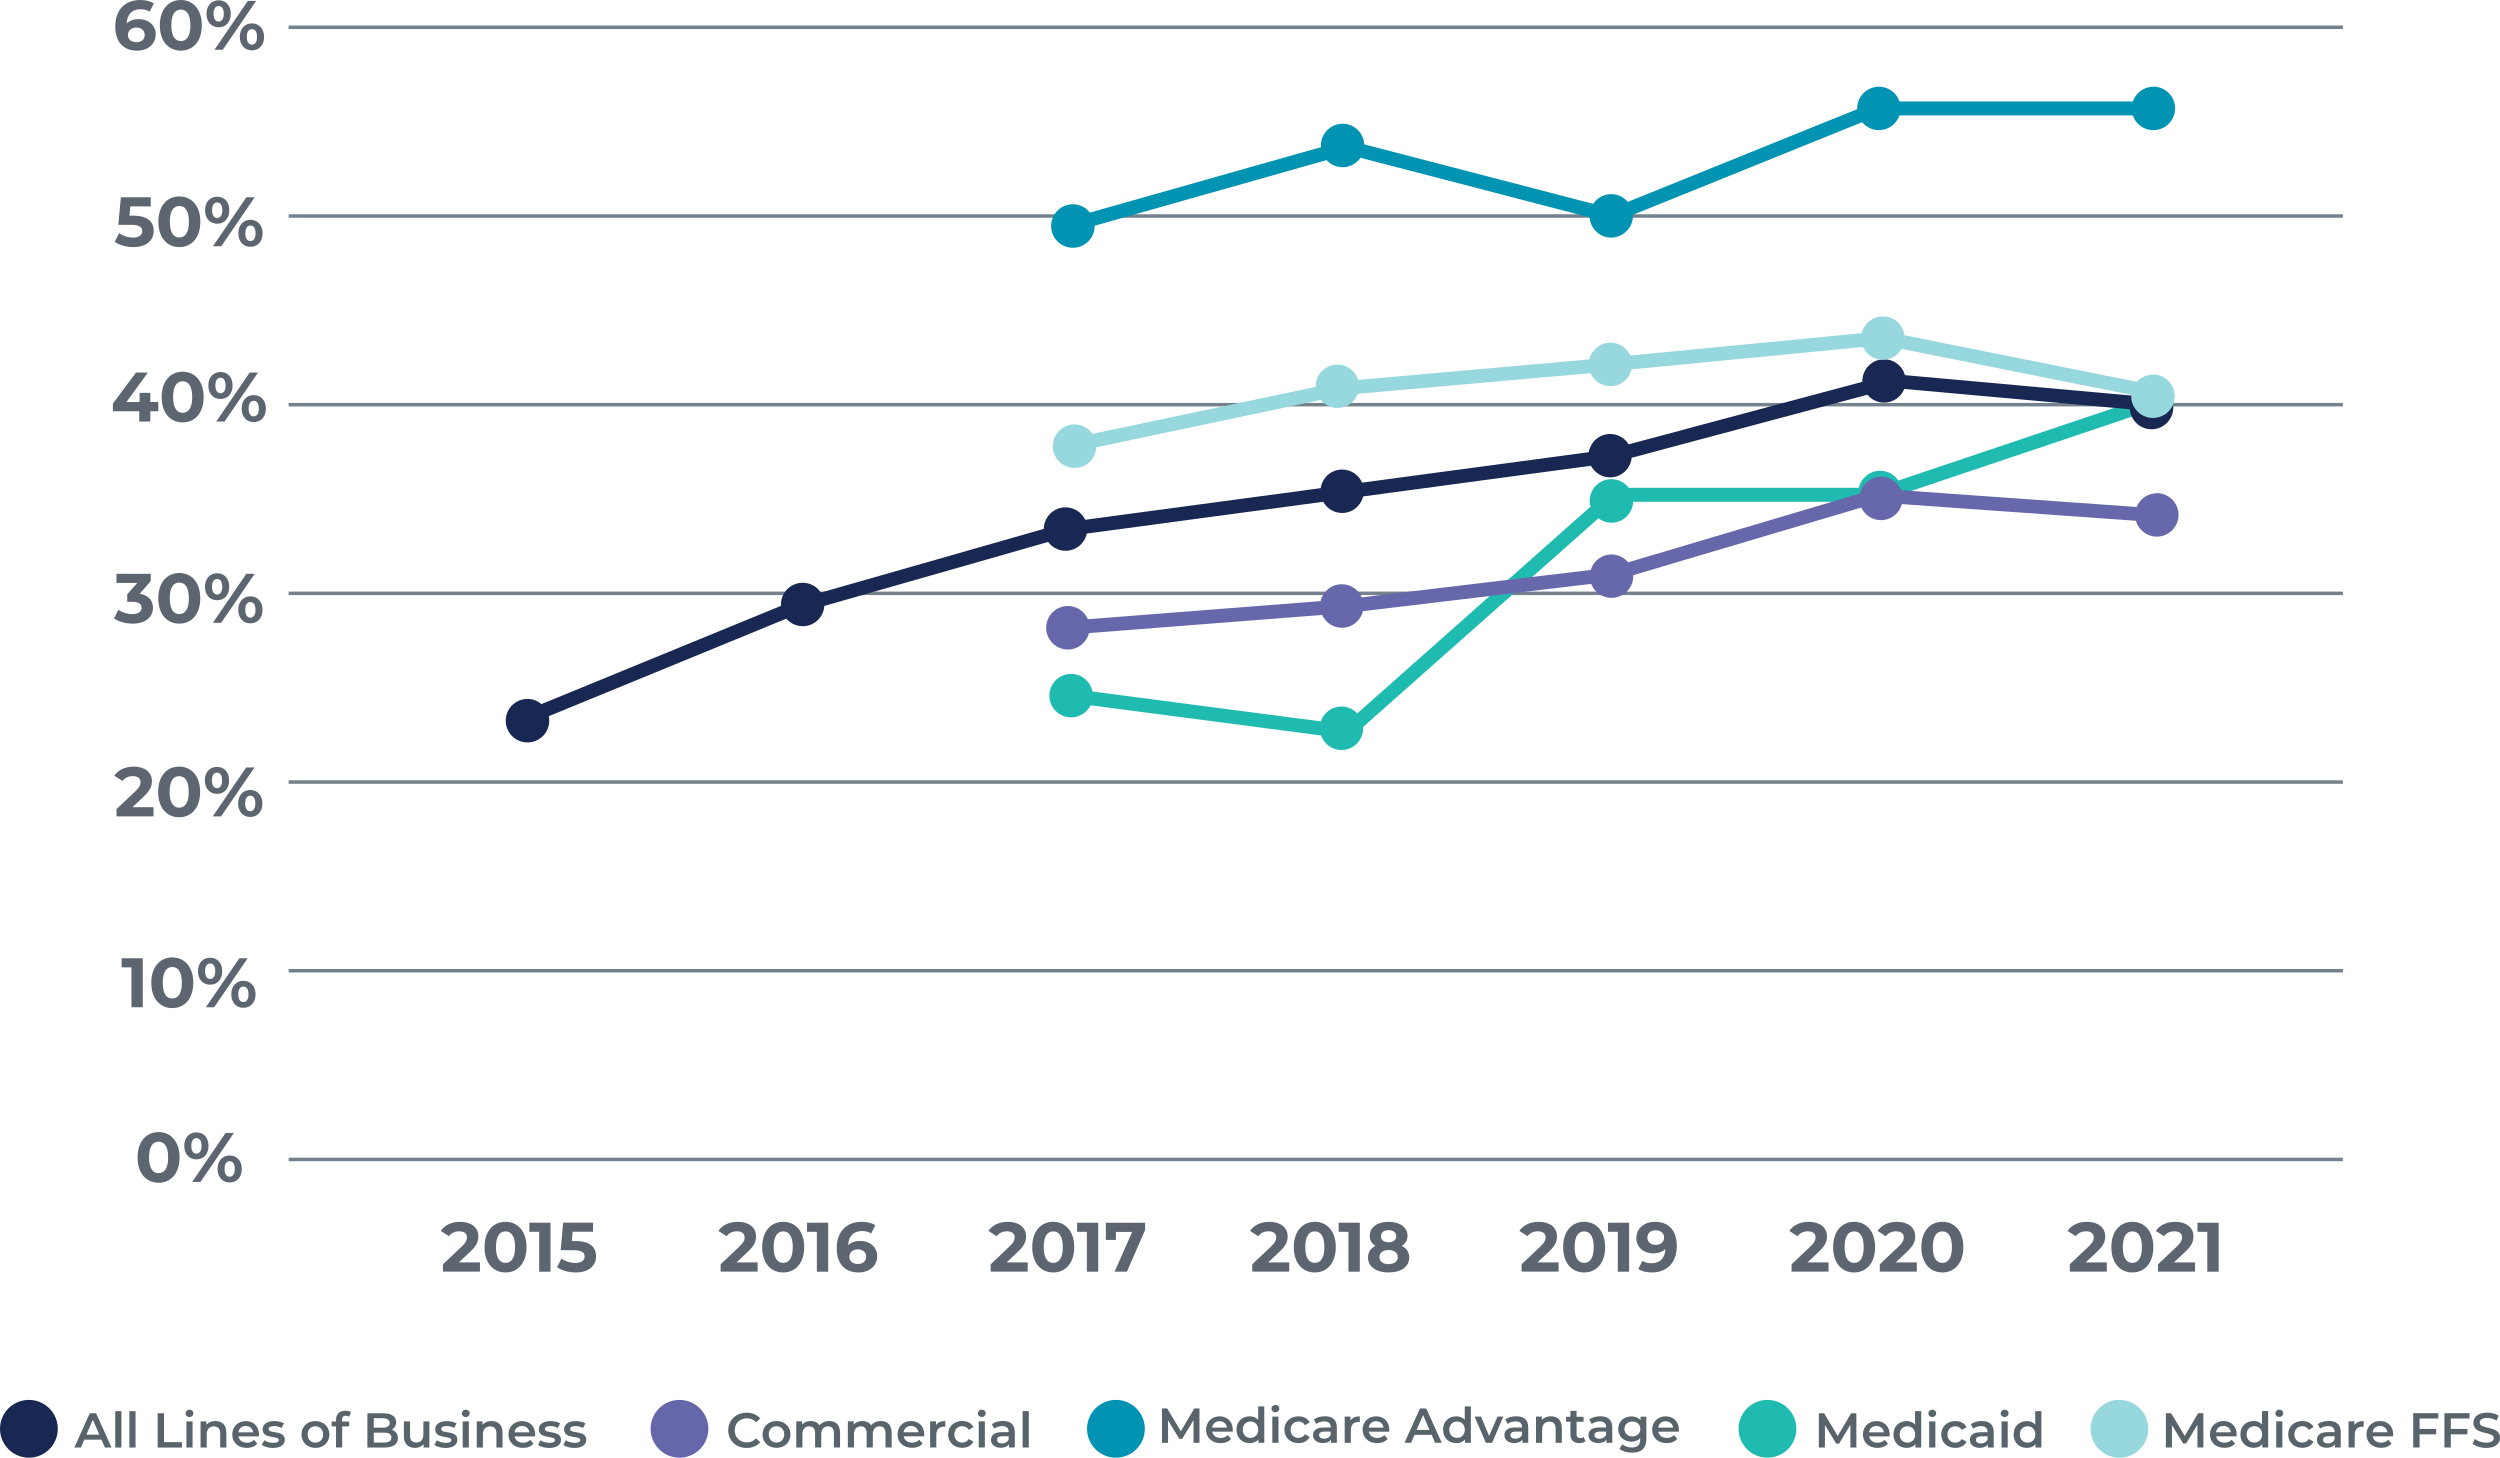<?xml version="1.0" encoding="UTF-8"?><svg id="Layer_2" xmlns="http://www.w3.org/2000/svg" viewBox="0 0 357.26 208.31"><defs><style>.cls-1{fill:#0093b2;}.cls-2{fill:#97d7de;}.cls-3{fill:#6667ab;}.cls-4{fill:#6668ab;}.cls-5{fill:#1fbbb1;}.cls-6{fill:#182852;}.cls-7{fill:#58636a;}.cls-8{fill:#5d6670;}.cls-9{fill:none;stroke:#74828d;stroke-miterlimit:10;stroke-width:.5px;}</style></defs><g id="Layer_1-2"><line class="cls-9" x1="41.25" y1="3.9" x2="334.81" y2="3.9"/><line class="cls-9" x1="41.25" y1="165.69" x2="334.81" y2="165.69"/><line class="cls-9" x1="41.25" y1="138.72" x2="334.81" y2="138.72"/><line class="cls-9" x1="41.25" y1="111.76" x2="334.81" y2="111.76"/><line class="cls-9" x1="41.25" y1="57.83" x2="334.81" y2="57.83"/><line class="cls-9" x1="41.25" y1="30.87" x2="334.81" y2="30.87"/><line class="cls-9" x1="41.25" y1="84.79" x2="334.81" y2="84.79"/><path class="cls-8" d="m22.25,4.91c0,1.43-1.17,2.33-2.65,2.33-1.93,0-3.13-1.21-3.13-3.47,0-2.42,1.46-3.77,3.57-3.77.74,0,1.46.17,1.95.48l-.6,1.19c-.39-.26-.84-.35-1.31-.35-1.17,0-1.92.69-1.97,2.03.41-.41,1-.62,1.73-.62,1.35,0,2.41.86,2.41,2.18Zm-1.57.08c0-.64-.47-1.05-1.19-1.05s-1.21.44-1.21,1.05.45,1.04,1.23,1.04c.69,0,1.17-.4,1.17-1.04Z"/><path class="cls-8" d="m22.84,3.62c0-2.31,1.28-3.62,3-3.62s3,1.31,3,3.62-1.27,3.62-3,3.62-3-1.31-3-3.62Zm4.37,0c0-1.59-.56-2.25-1.37-2.25s-1.36.66-1.36,2.25.56,2.25,1.36,2.25,1.37-.66,1.37-2.25Z"/><path class="cls-8" d="m29.51,1.97c0-1.18.72-1.93,1.74-1.93s1.73.74,1.73,1.93-.71,1.93-1.73,1.93-1.74-.75-1.74-1.93Zm2.47,0c0-.75-.29-1.11-.73-1.11s-.73.37-.73,1.11.3,1.11.73,1.11.73-.36.73-1.11Zm3.44-1.85h1.19l-4.78,7h-1.19L35.42.12Zm-1.15,5.15c0-1.18.72-1.93,1.73-1.93s1.74.75,1.74,1.93-.72,1.93-1.74,1.93-1.73-.75-1.73-1.93Zm2.46,0c0-.74-.29-1.11-.73-1.11s-.73.36-.73,1.11.3,1.11.73,1.11.73-.37.73-1.11Z"/><path class="cls-8" d="m21.97,32.99c0,1.24-.91,2.32-2.91,2.32-.97,0-1.99-.27-2.67-.75l.64-1.24c.53.4,1.26.63,1.99.63.81,0,1.31-.34,1.31-.91s-.36-.91-1.63-.91h-1.79l.36-3.94h4.27v1.3h-2.92l-.11,1.33h.57c2.07,0,2.89.93,2.89,2.17Z"/><path class="cls-8" d="m22.63,31.69c0-2.31,1.28-3.62,3-3.62s3,1.31,3,3.62-1.27,3.62-3,3.62-3-1.31-3-3.62Zm4.37,0c0-1.59-.56-2.25-1.37-2.25s-1.36.66-1.36,2.25.56,2.25,1.36,2.25,1.37-.66,1.37-2.25Z"/><path class="cls-8" d="m29.3,30.04c0-1.18.72-1.93,1.74-1.93s1.73.74,1.73,1.93-.71,1.93-1.73,1.93-1.74-.75-1.74-1.93Zm2.47,0c0-.75-.29-1.11-.73-1.11s-.73.37-.73,1.11.3,1.11.73,1.11.73-.36.73-1.11Zm3.44-1.85h1.19l-4.78,7h-1.19l4.78-7Zm-1.15,5.15c0-1.18.72-1.93,1.73-1.93s1.74.75,1.74,1.93-.72,1.93-1.74,1.93-1.73-.75-1.73-1.93Zm2.46,0c0-.74-.29-1.11-.73-1.11s-.73.36-.73,1.11.3,1.11.73,1.11.73-.37.73-1.11Z"/><path class="cls-8" d="m22.62,58.77h-1.14v1.47h-1.58v-1.47h-3.77v-1.09l3.3-4.44h1.7l-3.06,4.21h1.88v-1.31h1.53v1.31h1.14v1.32Z"/><path class="cls-8" d="m23.1,56.74c0-2.31,1.28-3.62,3-3.62s3,1.31,3,3.62-1.27,3.62-3,3.62-3-1.31-3-3.62Zm4.37,0c0-1.59-.56-2.25-1.37-2.25s-1.36.66-1.36,2.25.56,2.25,1.36,2.25,1.37-.66,1.37-2.25Z"/><path class="cls-8" d="m29.77,55.09c0-1.18.72-1.93,1.74-1.93s1.73.74,1.73,1.93-.71,1.93-1.73,1.93-1.74-.75-1.74-1.93Zm2.47,0c0-.75-.29-1.11-.73-1.11s-.73.37-.73,1.11.3,1.11.73,1.11.73-.36.73-1.11Zm3.44-1.85h1.19l-4.78,7h-1.19l4.78-7Zm-1.15,5.15c0-1.18.72-1.93,1.73-1.93s1.74.75,1.74,1.93-.72,1.93-1.74,1.93-1.73-.75-1.73-1.93Zm2.46,0c0-.74-.29-1.11-.73-1.11s-.73.36-.73,1.11.3,1.11.73,1.11.73-.37.73-1.11Z"/><path class="cls-8" d="m21.86,86.86c0,1.18-.91,2.26-2.9,2.26-.98,0-1.99-.27-2.67-.75l.63-1.24c.53.4,1.27.63,2,.63.81,0,1.31-.33,1.31-.9,0-.53-.39-.86-1.31-.86h-.74v-1.07l1.44-1.63h-2.98v-1.3h4.9v1.05l-1.58,1.8c1.26.2,1.9.98,1.9,2.01Z"/><path class="cls-8" d="m22.62,85.5c0-2.31,1.28-3.62,3-3.62s3,1.31,3,3.62-1.27,3.62-3,3.62-3-1.31-3-3.62Zm4.37,0c0-1.59-.56-2.25-1.37-2.25s-1.36.66-1.36,2.25.56,2.25,1.36,2.25,1.37-.66,1.37-2.25Z"/><path class="cls-8" d="m29.29,83.85c0-1.18.72-1.93,1.74-1.93s1.73.74,1.73,1.93-.71,1.93-1.73,1.93-1.74-.75-1.74-1.93Zm2.47,0c0-.75-.29-1.11-.73-1.11s-.73.37-.73,1.11.3,1.11.73,1.11.73-.36.73-1.11Zm3.44-1.85h1.19l-4.78,7h-1.19l4.78-7Zm-1.15,5.15c0-1.18.72-1.93,1.73-1.93s1.74.75,1.74,1.93-.72,1.93-1.74,1.93-1.73-.75-1.73-1.93Zm2.46,0c0-.74-.29-1.11-.73-1.11s-.73.36-.73,1.11.3,1.11.73,1.11.73-.37.73-1.11Z"/><path class="cls-8" d="m21.94,115.35v1.32h-5.29v-1.05l2.7-2.55c.62-.59.73-.95.73-1.29,0-.55-.38-.87-1.12-.87-.6,0-1.11.23-1.45.7l-1.18-.76c.54-.79,1.52-1.3,2.78-1.3,1.56,0,2.6.8,2.6,2.07,0,.68-.19,1.3-1.17,2.21l-1.61,1.52h3.01Z"/><path class="cls-8" d="m22.6,113.17c0-2.31,1.28-3.62,3-3.62s3,1.31,3,3.62-1.27,3.62-3,3.62-3-1.31-3-3.62Zm4.37,0c0-1.59-.56-2.25-1.37-2.25s-1.36.66-1.36,2.25.56,2.25,1.36,2.25,1.37-.66,1.37-2.25Z"/><path class="cls-8" d="m29.27,111.52c0-1.18.72-1.93,1.74-1.93s1.73.74,1.73,1.93-.71,1.93-1.73,1.93-1.74-.75-1.74-1.93Zm2.47,0c0-.75-.29-1.11-.73-1.11s-.73.37-.73,1.11.3,1.11.73,1.11.73-.36.73-1.11Zm3.44-1.85h1.19l-4.78,7h-1.19l4.78-7Zm-1.15,5.15c0-1.18.72-1.93,1.73-1.93s1.74.75,1.74,1.93-.72,1.93-1.74,1.93-1.73-.75-1.73-1.93Zm2.46,0c0-.74-.29-1.11-.73-1.11s-.73.36-.73,1.11.3,1.11.73,1.11.73-.37.73-1.11Z"/><path class="cls-8" d="m20.4,136.94v7h-1.62v-5.7h-1.4v-1.3h3.02Z"/><path class="cls-8" d="m21.62,140.44c0-2.31,1.28-3.62,3-3.62s3,1.31,3,3.62-1.27,3.62-3,3.62-3-1.31-3-3.62Zm4.37,0c0-1.59-.56-2.25-1.37-2.25s-1.36.66-1.36,2.25.56,2.25,1.36,2.25,1.37-.66,1.37-2.25Z"/><path class="cls-8" d="m28.29,138.79c0-1.18.72-1.93,1.74-1.93s1.73.74,1.73,1.93-.71,1.93-1.73,1.93-1.74-.75-1.74-1.93Zm2.47,0c0-.75-.29-1.11-.73-1.11s-.73.37-.73,1.11.3,1.11.73,1.11.73-.36.73-1.11Zm3.44-1.85h1.19l-4.78,7h-1.19l4.78-7Zm-1.15,5.15c0-1.18.72-1.93,1.73-1.93s1.74.75,1.74,1.93-.72,1.93-1.74,1.93-1.73-.75-1.73-1.93Zm2.46,0c0-.74-.29-1.11-.73-1.11s-.73.36-.73,1.11.3,1.11.73,1.11.73-.37.73-1.11Z"/><path class="cls-8" d="m19.66,165.4c0-2.31,1.28-3.62,3-3.62s3,1.31,3,3.62-1.27,3.62-3,3.62-3-1.31-3-3.62Zm4.37,0c0-1.59-.56-2.25-1.37-2.25s-1.36.66-1.36,2.25.56,2.25,1.36,2.25,1.37-.66,1.37-2.25Z"/><path class="cls-8" d="m26.33,163.75c0-1.18.72-1.93,1.74-1.93s1.73.74,1.73,1.93-.71,1.93-1.73,1.93-1.74-.75-1.74-1.93Zm2.47,0c0-.75-.29-1.11-.73-1.11s-.73.37-.73,1.11.3,1.11.73,1.11.73-.36.73-1.11Zm3.44-1.85h1.19l-4.78,7h-1.19l4.78-7Zm-1.15,5.15c0-1.18.72-1.93,1.73-1.93s1.74.75,1.74,1.93-.72,1.93-1.74,1.93-1.73-.75-1.73-1.93Zm2.46,0c0-.74-.29-1.11-.73-1.11s-.73.36-.73,1.11.3,1.11.73,1.11.73-.37.73-1.11Z"/><path class="cls-8" d="m68.59,180.4v1.32h-5.29v-1.05l2.7-2.55c.62-.59.73-.95.73-1.29,0-.55-.38-.87-1.12-.87-.6,0-1.11.23-1.45.7l-1.18-.76c.54-.79,1.52-1.3,2.78-1.3,1.56,0,2.6.8,2.6,2.07,0,.68-.19,1.3-1.17,2.21l-1.61,1.52h3.01Z"/><path class="cls-8" d="m69.24,178.22c0-2.31,1.28-3.62,3-3.62s3,1.31,3,3.62-1.27,3.62-3,3.62-3-1.31-3-3.62Zm4.37,0c0-1.59-.56-2.25-1.37-2.25s-1.36.66-1.36,2.25.56,2.25,1.36,2.25,1.37-.66,1.37-2.25Z"/><path class="cls-8" d="m78.67,174.73v7h-1.62v-5.7h-1.4v-1.3h3.02Z"/><path class="cls-8" d="m85.18,179.52c0,1.24-.91,2.32-2.91,2.32-.97,0-1.99-.27-2.67-.75l.64-1.24c.53.4,1.26.63,1.99.63.81,0,1.31-.34,1.31-.91s-.36-.91-1.63-.91h-1.79l.36-3.94h4.27v1.3h-2.92l-.11,1.33h.57c2.07,0,2.89.93,2.89,2.17Z"/><path class="cls-8" d="m108.27,180.4v1.32h-5.29v-1.05l2.7-2.55c.62-.59.73-.95.73-1.29,0-.55-.38-.87-1.12-.87-.6,0-1.11.23-1.45.7l-1.18-.76c.54-.79,1.52-1.3,2.78-1.3,1.56,0,2.6.8,2.6,2.07,0,.68-.19,1.3-1.17,2.21l-1.61,1.52h3.01Z"/><path class="cls-8" d="m108.92,178.22c0-2.31,1.28-3.62,3-3.62s3,1.31,3,3.62-1.27,3.62-3,3.62-3-1.31-3-3.62Zm4.37,0c0-1.59-.56-2.25-1.37-2.25s-1.36.66-1.36,2.25.56,2.25,1.36,2.25,1.37-.66,1.37-2.25Z"/><path class="cls-8" d="m118.35,174.73v7h-1.62v-5.7h-1.4v-1.3h3.02Z"/><path class="cls-8" d="m125.35,179.51c0,1.43-1.17,2.33-2.65,2.33-1.93,0-3.13-1.21-3.13-3.47,0-2.42,1.46-3.77,3.57-3.77.74,0,1.46.17,1.95.48l-.6,1.19c-.39-.26-.84-.35-1.31-.35-1.17,0-1.92.69-1.97,2.03.41-.41,1-.62,1.73-.62,1.35,0,2.41.86,2.41,2.18Zm-1.57.08c0-.64-.47-1.05-1.19-1.05s-1.21.44-1.21,1.05.45,1.04,1.23,1.04c.69,0,1.17-.4,1.17-1.04Z"/><path class="cls-8" d="m146.86,180.4v1.32h-5.29v-1.05l2.7-2.55c.62-.59.73-.95.73-1.29,0-.55-.38-.87-1.12-.87-.6,0-1.11.23-1.45.7l-1.18-.76c.54-.79,1.52-1.3,2.78-1.3,1.56,0,2.6.8,2.6,2.07,0,.68-.19,1.3-1.17,2.21l-1.61,1.52h3.01Z"/><path class="cls-8" d="m147.51,178.22c0-2.31,1.28-3.62,3-3.62s3,1.31,3,3.62-1.27,3.62-3,3.62-3-1.31-3-3.62Zm4.37,0c0-1.59-.56-2.25-1.37-2.25s-1.36.66-1.36,2.25.56,2.25,1.36,2.25,1.37-.66,1.37-2.25Z"/><path class="cls-8" d="m156.94,174.73v7h-1.62v-5.7h-1.4v-1.3h3.02Z"/><path class="cls-8" d="m163.64,174.73v1.05l-2.6,5.95h-1.76l2.51-5.68h-2.32v1.14h-1.44v-2.46h5.61Z"/><path class="cls-8" d="m184.24,180.4v1.32h-5.29v-1.05l2.7-2.55c.62-.59.73-.95.73-1.29,0-.55-.38-.87-1.12-.87-.6,0-1.11.23-1.45.7l-1.18-.76c.54-.79,1.52-1.3,2.78-1.3,1.56,0,2.6.8,2.6,2.07,0,.68-.19,1.3-1.17,2.21l-1.61,1.52h3.01Z"/><path class="cls-8" d="m184.89,178.22c0-2.31,1.28-3.62,3-3.62s3,1.31,3,3.62-1.27,3.62-3,3.62-3-1.31-3-3.62Zm4.37,0c0-1.59-.56-2.25-1.37-2.25s-1.36.66-1.36,2.25.56,2.25,1.36,2.25,1.37-.66,1.37-2.25Z"/><path class="cls-8" d="m194.32,174.73v7h-1.62v-5.7h-1.4v-1.3h3.02Z"/><path class="cls-8" d="m201.39,179.69c0,1.32-1.18,2.15-2.96,2.15s-2.94-.83-2.94-2.15c0-.75.39-1.31,1.06-1.65-.52-.32-.81-.81-.81-1.44,0-1.23,1.1-2,2.69-2s2.71.77,2.71,2c0,.63-.3,1.12-.82,1.44.68.34,1.07.9,1.07,1.65Zm-1.64-.05c0-.62-.51-1-1.32-1s-1.3.38-1.3,1,.5,1.01,1.3,1.01,1.32-.39,1.32-1.01Zm-2.4-2.97c0,.53.42.86,1.08.86s1.1-.33,1.1-.86-.44-.88-1.1-.88-1.08.33-1.08.88Z"/><path class="cls-8" d="m222.73,180.4v1.32h-5.29v-1.05l2.7-2.55c.62-.59.73-.95.73-1.29,0-.55-.38-.87-1.12-.87-.6,0-1.11.23-1.45.7l-1.18-.76c.54-.79,1.52-1.3,2.78-1.3,1.56,0,2.6.8,2.6,2.07,0,.68-.19,1.3-1.17,2.21l-1.61,1.52h3.01Z"/><path class="cls-8" d="m223.38,178.22c0-2.31,1.28-3.62,3-3.62s3,1.31,3,3.62-1.27,3.62-3,3.62-3-1.31-3-3.62Zm4.37,0c0-1.59-.56-2.25-1.37-2.25s-1.36.66-1.36,2.25.56,2.25,1.36,2.25,1.37-.66,1.37-2.25Z"/><path class="cls-8" d="m232.81,174.73v7h-1.62v-5.7h-1.4v-1.3h3.02Z"/><path class="cls-8" d="m239.62,178.07c0,2.42-1.45,3.77-3.57,3.77-.74,0-1.45-.17-1.94-.48l.6-1.19c.38.26.83.35,1.31.35,1.16,0,1.92-.69,1.97-2.04-.41.41-1.01.63-1.74.63-1.35,0-2.41-.86-2.41-2.18,0-1.43,1.17-2.33,2.65-2.33,1.94,0,3.13,1.21,3.13,3.47Zm-1.81-1.22c0-.6-.45-1.04-1.22-1.04-.69,0-1.17.4-1.17,1.04s.47,1.05,1.19,1.05,1.2-.44,1.2-1.05Z"/><path class="cls-8" d="m261.31,180.4v1.32h-5.29v-1.05l2.7-2.55c.62-.59.73-.95.73-1.29,0-.55-.38-.87-1.12-.87-.6,0-1.11.23-1.45.7l-1.18-.76c.54-.79,1.52-1.3,2.78-1.3,1.56,0,2.6.8,2.6,2.07,0,.68-.19,1.3-1.17,2.21l-1.61,1.52h3.01Z"/><path class="cls-8" d="m261.96,178.22c0-2.31,1.28-3.62,3-3.62s3,1.31,3,3.62-1.27,3.62-3,3.62-3-1.31-3-3.62Zm4.37,0c0-1.59-.56-2.25-1.37-2.25s-1.36.66-1.36,2.25.56,2.25,1.36,2.25,1.37-.66,1.37-2.25Z"/><path class="cls-8" d="m273.92,180.4v1.32h-5.29v-1.05l2.7-2.55c.62-.59.73-.95.73-1.29,0-.55-.38-.87-1.12-.87-.6,0-1.11.23-1.45.7l-1.18-.76c.54-.79,1.52-1.3,2.78-1.3,1.56,0,2.6.8,2.6,2.07,0,.68-.19,1.3-1.17,2.21l-1.61,1.52h3.01Z"/><path class="cls-8" d="m274.57,178.22c0-2.31,1.28-3.62,3-3.62s3,1.31,3,3.62-1.27,3.62-3,3.62-3-1.31-3-3.62Zm4.37,0c0-1.59-.56-2.25-1.37-2.25s-1.36.66-1.36,2.25.56,2.25,1.36,2.25,1.37-.66,1.37-2.25Z"/><path class="cls-8" d="m301.07,180.4v1.32h-5.29v-1.05l2.7-2.55c.62-.59.73-.95.73-1.29,0-.55-.38-.87-1.12-.87-.6,0-1.11.23-1.45.7l-1.18-.76c.54-.79,1.52-1.3,2.78-1.3,1.56,0,2.6.8,2.6,2.07,0,.68-.19,1.3-1.17,2.21l-1.61,1.52h3.01Z"/><path class="cls-8" d="m301.72,178.22c0-2.31,1.28-3.62,3-3.62s3,1.31,3,3.62-1.27,3.62-3,3.62-3-1.31-3-3.62Zm4.37,0c0-1.59-.56-2.25-1.37-2.25s-1.36.66-1.36,2.25.56,2.25,1.36,2.25,1.37-.66,1.37-2.25Z"/><path class="cls-8" d="m313.68,180.4v1.32h-5.29v-1.05l2.7-2.55c.62-.59.73-.95.73-1.29,0-.55-.38-.87-1.12-.87-.6,0-1.11.23-1.45.7l-1.18-.76c.54-.79,1.52-1.3,2.78-1.3,1.56,0,2.6.8,2.6,2.07,0,.68-.19,1.3-1.17,2.21l-1.61,1.52h3.01Z"/><path class="cls-8" d="m317.05,174.73v7h-1.62v-5.7h-1.4v-1.3h3.02Z"/><path class="cls-5" d="m307.55,54.29c-1.72,0-3.11,1.39-3.11,3.11,0,.04.01.07.01.11l-33.17,11.16c-.56-.84-1.51-1.4-2.6-1.4-1.49,0-2.73,1.05-3.04,2.44h-32.89c-.57-.75-1.46-1.24-2.47-1.24-1.72,0-3.11,1.39-3.11,3.11,0,.28.05.55.12.82l-33.33,29.55c-.57-.61-1.37-.99-2.27-.99-1.38,0-2.53.9-2.94,2.13l-32.63-4.27c-.28-1.43-1.54-2.52-3.05-2.52-1.72,0-3.11,1.39-3.11,3.11s1.39,3.11,3.11,3.11c1.22,0,2.27-.71,2.78-1.73l32.93,4.31c.43,1.21,1.57,2.08,2.92,2.08,1.72,0,3.11-1.39,3.11-3.11,0-.06-.01-.12-.02-.18l33.63-29.82c.52.39,1.16.63,1.86.63,1.68,0,3.04-1.33,3.1-2.99h32.49c.5,1.05,1.56,1.79,2.81,1.79,1.64,0,2.97-1.28,3.09-2.89l33.39-11.23c.57.69,1.42,1.13,2.38,1.13,1.72,0,3.11-1.39,3.11-3.11s-1.39-3.11-3.11-3.11Z"/><path class="cls-4" d="m308.22,70.49c-1.31,0-2.43.81-2.89,1.96l-33.66-2.4c-.41-.97-1.29-1.72-2.41-1.89-1.61-.24-3.1.81-3.47,2.36l-33.12,9.84c-.57-.68-1.42-1.13-2.38-1.13-1.41,0-2.58.94-2.97,2.22l-32.72,3.91c-.48-1.1-1.57-1.87-2.85-1.87-1.48,0-2.71,1.03-3.03,2.41l-33.25,2.59c-.48-1.11-1.58-1.89-2.86-1.89-1.72,0-3.11,1.39-3.11,3.11s1.39,3.11,3.11,3.11c1.45,0,2.66-1,3.01-2.35l33.31-2.59c.49,1.07,1.57,1.83,2.83,1.83,1.46,0,2.68-1.01,3.01-2.37l32.62-3.9c.45,1.17,1.57,2,2.9,2,1.72,0,3.11-1.39,3.11-3.11,0-.04-.01-.08-.01-.13l32.59-9.67c.43.92,1.29,1.61,2.37,1.77,1.57.23,3.03-.76,3.44-2.26l33.44,2.38c.37,1.31,1.56,2.27,2.98,2.27,1.72,0,3.11-1.39,3.11-3.11s-1.39-3.11-3.11-3.11Z"/><path class="cls-6" d="m307.46,55.14c-1.09,0-2.04.56-2.6,1.41l-32.63-2.94c-.37-1.31-1.56-2.27-2.98-2.27-1.72,0-3.11,1.39-3.11,3.11,0,.04,0,.07.01.11l-33.41,8.94c-.55-.89-1.52-1.48-2.64-1.48-1.54,0-2.81,1.12-3.06,2.6l-32.39,4.35c-.48-1.1-1.58-1.87-2.85-1.87-1.57,0-2.85,1.16-3.07,2.66l-33.65,4.52c-.5-1.05-1.56-1.78-2.81-1.78-1.71,0-3.09,1.38-3.11,3.08l-31.85,9.1c-.56-.84-1.51-1.4-2.6-1.4-1.72,0-3.11,1.39-3.11,3.11,0,.06.01.12.02.18l-34.25,14.05c-.54-.46-1.23-.74-1.99-.74-1.72,0-3.11,1.39-3.11,3.11s1.39,3.11,3.11,3.11,3.11-1.39,3.11-3.11c0-.22-.02-.44-.07-.64l33.95-13.94c.57.66,1.4,1.08,2.34,1.08,1.65,0,2.98-1.28,3.09-2.9l31.98-9.14c.57.76,1.47,1.26,2.49,1.26,1.49,0,2.74-1.05,3.04-2.46l33.78-4.54c.53.95,1.54,1.6,2.7,1.6,1.46,0,2.68-1.01,3.01-2.37l32.55-4.38c.52.98,1.55,1.66,2.74,1.66,1.61,0,2.92-1.23,3.08-2.8l33.69-9.01c.57.68,1.42,1.13,2.38,1.13,1.31,0,2.43-.81,2.89-1.96l32.24,2.91c.13,1.6,1.46,2.86,3.09,2.86,1.72,0,3.11-1.39,3.11-3.11s-1.39-3.11-3.11-3.11Z"/><path class="cls-2" d="m307.69,53.52c-.92,0-1.74.41-2.31,1.04l-33.23-6.65c-.2-1.52-1.49-2.7-3.07-2.7-1.47,0-2.7,1.03-3.03,2.4l-33.07,3.2c-.49-1.08-1.57-1.84-2.84-1.84-1.47,0-2.69,1.02-3.02,2.39l-33.03,2.93c-.39-1.27-1.56-2.2-2.96-2.2-1.72,0-3.11,1.39-3.11,3.11,0,.03,0,.06,0,.09l-31.9,6.71c-.56-.81-1.5-1.35-2.56-1.35-1.72,0-3.11,1.39-3.11,3.11s1.39,3.11,3.11,3.11,3.01-1.31,3.1-2.95l32.08-6.76c.57.69,1.42,1.14,2.39,1.14,1.33,0,2.46-.84,2.9-2.02l33.26-2.95c.49,1.09,1.57,1.85,2.84,1.85,1.47,0,2.7-1.02,3.02-2.39l33.08-3.2c.49,1.08,1.57,1.83,2.83,1.83,1.15,0,2.15-.63,2.69-1.56l32.83,6.57c0,.06-.02.12-.02.19,0,1.72,1.39,3.11,3.11,3.11s3.11-1.39,3.11-3.11-1.39-3.11-3.11-3.11Z"/><path class="cls-1" d="m307.73,12.39c-1.37,0-2.52.89-2.94,2.11h-33.34c-.42-1.23-1.57-2.11-2.94-2.11-1.72,0-3.11,1.39-3.11,3.11,0,.03,0,.07.01.1l-32.79,13.25c-.57-.67-1.41-1.11-2.36-1.11-1.08,0-2.03.55-2.59,1.39l-32.71-8.5c-.09-1.64-1.43-2.95-3.1-2.95s-3.11,1.39-3.11,3.11c0,.08.02.16.02.24l-33.02,9.35c-.57-.72-1.44-1.19-2.43-1.19-1.72,0-3.11,1.39-3.11,3.11s1.39,3.11,3.11,3.11,3.11-1.39,3.11-3.11c0-.01,0-.03,0-.04l33.14-9.38c.57.62,1.38,1.02,2.29,1.02,1.06,0,2-.54,2.56-1.35l32.74,8.51c.11,1.62,1.45,2.9,3.09,2.9s3.11-1.39,3.11-3.11c0-.05-.01-.1-.01-.15l32.76-13.24c.57.69,1.43,1.14,2.39,1.14,1.37,0,2.52-.89,2.94-2.11h33.34c.42,1.23,1.57,2.11,2.94,2.11,1.72,0,3.11-1.39,3.11-3.11s-1.39-3.11-3.11-3.11Z"/><circle class="cls-6" cx="4.13" cy="204.18" r="4.13"/><circle class="cls-3" cx="97.1" cy="204.18" r="4.13"/><circle class="cls-1" cx="159.47" cy="204.18" r="4.13"/><circle class="cls-5" cx="252.58" cy="204.18" r="4.13"/><circle class="cls-2" cx="302.87" cy="204.18" r="4.13"/><path class="cls-7" d="m14.49,205.73h-2.45l-.48,1.13h-.94l2.21-4.9h.9l2.21,4.9h-.95l-.49-1.13Zm-.3-.71l-.92-2.14-.92,2.14h1.84Z"/><path class="cls-7" d="m16.47,201.66h.88v5.2h-.88v-5.2Z"/><path class="cls-7" d="m18.49,201.66h.88v5.2h-.88v-5.2Z"/><path class="cls-7" d="m22.53,201.96h.91v4.13h2.56v.77h-3.47v-4.9Z"/><path class="cls-7" d="m26.52,201.98c0-.29.24-.53.56-.53s.56.22.56.5c0,.31-.23.55-.56.55s-.56-.23-.56-.53Zm.12,1.14h.88v3.74h-.88v-3.74Z"/><path class="cls-7" d="m32.35,204.72v2.14h-.88v-2.03c0-.67-.33-.99-.89-.99-.62,0-1.04.38-1.04,1.13v1.89h-.88v-3.74h.83v.48c.29-.34.74-.53,1.29-.53.9,0,1.56.51,1.56,1.64Z"/><path class="cls-7" d="m37,205.27h-2.93c.1.55.56.9,1.21.9.42,0,.75-.13,1.02-.41l.47.54c-.34.4-.86.61-1.51.61-1.25,0-2.07-.81-2.07-1.92s.82-1.91,1.93-1.91,1.89.76,1.89,1.93c0,.07,0,.17-.01.26Zm-2.94-.58h2.12c-.07-.54-.48-.91-1.06-.91s-.98.36-1.06.91Z"/><path class="cls-7" d="m37.42,206.49l.34-.67c.33.22.83.37,1.3.37.55,0,.78-.15.78-.41,0-.71-2.31-.04-2.31-1.53,0-.71.64-1.17,1.65-1.17.5,0,1.06.12,1.4.32l-.34.67c-.36-.21-.71-.28-1.07-.28-.53,0-.78.17-.78.42,0,.76,2.31.08,2.31,1.55,0,.7-.64,1.16-1.69,1.16-.62,0-1.25-.18-1.58-.42Z"/><path class="cls-7" d="m43.08,204.99c0-1.12.84-1.91,1.99-1.91s2,.79,2,1.91-.83,1.92-2,1.92-1.99-.8-1.99-1.92Zm3.1,0c0-.71-.48-1.17-1.11-1.17s-1.11.46-1.11,1.17.48,1.17,1.11,1.17,1.11-.46,1.11-1.17Z"/><path class="cls-7" d="m48.87,202.92v.22h1.03v.7h-1v3.01h-.88v-3.01h-.62v-.7h.62v-.24c0-.78.47-1.3,1.34-1.3.3,0,.6.06.79.2l-.25.66c-.13-.09-.3-.15-.48-.15-.36,0-.55.2-.55.6Z"/><path class="cls-7" d="m56.86,205.53c0,.84-.66,1.33-1.92,1.33h-2.44v-4.9h2.3c1.18,0,1.81.5,1.81,1.27,0,.5-.25.88-.63,1.08.53.17.88.58.88,1.22Zm-3.45-2.86v1.35h1.29c.63,0,.99-.22.99-.67s-.36-.68-.99-.68h-1.29Zm2.53,2.77c0-.49-.37-.71-1.06-.71h-1.47v1.41h1.47c.69,0,1.06-.22,1.06-.71Z"/><path class="cls-7" d="m61.36,203.12v3.74h-.83v-.48c-.28.34-.72.53-1.2.53-.96,0-1.61-.53-1.61-1.65v-2.14h.88v2.02c0,.68.32,1,.88,1,.61,0,1.02-.38,1.02-1.13v-1.89h.88Z"/><path class="cls-7" d="m62.08,206.49l.34-.67c.33.22.83.37,1.3.37.55,0,.78-.15.78-.41,0-.71-2.31-.04-2.31-1.53,0-.71.64-1.17,1.65-1.17.5,0,1.06.12,1.4.32l-.34.67c-.36-.21-.71-.28-1.07-.28-.53,0-.78.17-.78.42,0,.76,2.31.08,2.31,1.55,0,.7-.64,1.16-1.69,1.16-.62,0-1.25-.18-1.58-.42Z"/><path class="cls-7" d="m66,201.98c0-.29.24-.53.56-.53s.56.22.56.5c0,.31-.23.55-.56.55s-.56-.23-.56-.53Zm.12,1.14h.88v3.74h-.88v-3.74Z"/><path class="cls-7" d="m71.82,204.72v2.14h-.88v-2.03c0-.67-.33-.99-.89-.99-.62,0-1.04.38-1.04,1.13v1.89h-.88v-3.74h.83v.48c.29-.34.74-.53,1.29-.53.9,0,1.56.51,1.56,1.64Z"/><path class="cls-7" d="m76.47,205.27h-2.93c.1.55.56.9,1.21.9.42,0,.75-.13,1.02-.41l.47.54c-.34.4-.86.61-1.51.61-1.25,0-2.07-.81-2.07-1.92s.82-1.91,1.93-1.91,1.89.76,1.89,1.93c0,.07,0,.17-.01.26Zm-2.94-.58h2.12c-.07-.54-.48-.91-1.06-.91s-.98.36-1.06.91Z"/><path class="cls-7" d="m76.89,206.49l.34-.67c.33.22.83.37,1.3.37.55,0,.78-.15.78-.41,0-.71-2.31-.04-2.31-1.53,0-.71.64-1.17,1.65-1.17.5,0,1.06.12,1.4.32l-.34.67c-.36-.21-.71-.28-1.07-.28-.53,0-.78.17-.78.42,0,.76,2.31.08,2.31,1.55,0,.7-.64,1.16-1.69,1.16-.62,0-1.25-.18-1.58-.42Z"/><path class="cls-7" d="m80.5,206.49l.34-.67c.33.22.83.37,1.3.37.55,0,.78-.15.78-.41,0-.71-2.31-.04-2.31-1.53,0-.71.64-1.17,1.65-1.17.5,0,1.06.12,1.4.32l-.34.67c-.36-.21-.71-.28-1.07-.28-.53,0-.78.17-.78.42,0,.76,2.31.08,2.31,1.55,0,.7-.64,1.16-1.69,1.16-.62,0-1.25-.18-1.58-.42Z"/><path class="cls-7" d="m104.07,204.4c0-1.46,1.12-2.52,2.63-2.52.8,0,1.48.29,1.94.82l-.59.55c-.36-.39-.8-.57-1.31-.57-1.02,0-1.75.71-1.75,1.72s.74,1.72,1.75,1.72c.51,0,.95-.19,1.31-.58l.59.56c-.46.53-1.14.82-1.95.82-1.5,0-2.62-1.06-2.62-2.52Z"/><path class="cls-7" d="m108.97,204.98c0-1.12.84-1.91,1.99-1.91s2,.79,2,1.91-.83,1.92-2,1.92-1.99-.8-1.99-1.92Zm3.1,0c0-.71-.48-1.17-1.11-1.17s-1.11.46-1.11,1.17.48,1.17,1.11,1.17,1.11-.46,1.11-1.17Z"/><path class="cls-7" d="m120.05,204.71v2.14h-.88v-2.03c0-.67-.31-.99-.84-.99-.57,0-.97.38-.97,1.12v1.9h-.88v-2.03c0-.67-.31-.99-.84-.99-.58,0-.97.38-.97,1.12v1.9h-.88v-3.74h.83v.48c.28-.34.71-.52,1.23-.52.55,0,1,.2,1.26.62.3-.38.81-.62,1.4-.62.9,0,1.53.51,1.53,1.64Z"/><path class="cls-7" d="m127.42,204.71v2.14h-.88v-2.03c0-.67-.31-.99-.84-.99-.57,0-.97.38-.97,1.12v1.9h-.88v-2.03c0-.67-.31-.99-.84-.99-.58,0-.97.38-.97,1.12v1.9h-.88v-3.74h.83v.48c.28-.34.71-.52,1.23-.52.55,0,1,.2,1.26.62.3-.38.81-.62,1.4-.62.9,0,1.53.51,1.53,1.64Z"/><path class="cls-7" d="m132.07,205.26h-2.93c.1.55.56.9,1.21.9.42,0,.75-.13,1.02-.41l.47.54c-.34.4-.86.61-1.51.61-1.25,0-2.07-.81-2.07-1.92s.82-1.91,1.93-1.91,1.89.76,1.89,1.93c0,.07,0,.17-.01.26Zm-2.94-.58h2.12c-.07-.54-.48-.91-1.06-.91s-.98.36-1.06.91Z"/><path class="cls-7" d="m135.09,203.07v.83c-.08-.01-.14-.02-.2-.02-.67,0-1.09.39-1.09,1.16v1.81h-.88v-3.74h.83v.55c.25-.39.71-.59,1.33-.59Z"/><path class="cls-7" d="m135.49,204.98c0-1.12.84-1.91,2.02-1.91.73,0,1.31.3,1.6.87l-.67.39c-.22-.36-.56-.52-.93-.52-.64,0-1.13.45-1.13,1.17s.49,1.17,1.13,1.17c.37,0,.71-.16.93-.52l.67.39c-.29.56-.87.88-1.6.88-1.18,0-2.02-.8-2.02-1.92Z"/><path class="cls-7" d="m139.74,201.97c0-.29.24-.53.56-.53s.56.22.56.5c0,.31-.23.55-.56.55s-.56-.23-.56-.53Zm.12,1.14h.88v3.74h-.88v-3.74Z"/><path class="cls-7" d="m145.02,204.66v2.19h-.83v-.46c-.21.32-.62.5-1.18.5-.85,0-1.39-.47-1.39-1.12s.42-1.11,1.55-1.11h.97v-.06c0-.51-.31-.81-.93-.81-.42,0-.85.14-1.13.37l-.34-.64c.4-.31.98-.46,1.58-.46,1.08,0,1.7.51,1.7,1.59Zm-.88,1.02v-.43h-.9c-.6,0-.76.22-.76.5,0,.32.27.52.71.52s.8-.2.95-.58Z"/><path class="cls-7" d="m146.14,201.65h.88v5.2h-.88v-5.2Z"/><path class="cls-7" d="m170.56,206.18v-3.25s-1.62,2.69-1.62,2.69h-.41l-1.61-2.65v3.21h-.87v-4.9h.75l1.95,3.25,1.91-3.25h.75v4.9s-.85,0-.85,0Z"/><path class="cls-7" d="m176.16,204.59h-2.93c.11.55.56.9,1.21.9.42,0,.75-.13,1.02-.41l.47.54c-.34.4-.86.61-1.51.61-1.25,0-2.07-.81-2.07-1.92s.82-1.91,1.93-1.91,1.89.76,1.89,1.93c0,.07,0,.17-.01.26Zm-2.94-.58h2.12c-.07-.54-.48-.91-1.06-.91s-.98.36-1.06.91Z"/><path class="cls-7" d="m180.67,200.98v5.2h-.84v-.48c-.29.36-.73.53-1.24.53-1.09,0-1.89-.76-1.89-1.92s.8-1.91,1.89-1.91c.48,0,.91.16,1.21.5v-1.92h.88Zm-.86,3.33c0-.71-.48-1.17-1.11-1.17s-1.11.46-1.11,1.17.48,1.17,1.11,1.17,1.11-.46,1.11-1.17Z"/><path class="cls-7" d="m181.7,201.3c0-.29.24-.53.56-.53s.56.22.56.5c0,.31-.23.55-.56.55s-.56-.23-.56-.53Zm.12,1.14h.88v3.74h-.88v-3.74Z"/><path class="cls-7" d="m183.54,204.31c0-1.12.84-1.91,2.02-1.91.73,0,1.31.3,1.6.87l-.67.39c-.22-.36-.56-.52-.93-.52-.64,0-1.13.45-1.13,1.17s.49,1.17,1.13,1.17c.37,0,.71-.16.93-.52l.67.39c-.29.56-.87.88-1.6.88-1.18,0-2.02-.8-2.02-1.92Z"/><path class="cls-7" d="m191.04,203.99v2.19h-.83v-.46c-.21.32-.62.5-1.18.5-.85,0-1.39-.47-1.39-1.12s.42-1.11,1.55-1.11h.97v-.06c0-.51-.31-.81-.93-.81-.42,0-.85.14-1.13.37l-.34-.64c.4-.31.98-.46,1.58-.46,1.08,0,1.7.51,1.7,1.59Zm-.88,1.02v-.43h-.9c-.59,0-.76.22-.76.5,0,.32.27.52.71.52s.8-.2.95-.58Z"/><path class="cls-7" d="m194.32,202.4v.83c-.08-.01-.14-.02-.2-.02-.67,0-1.08.39-1.08,1.16v1.81h-.88v-3.74h.83v.55c.25-.39.71-.59,1.33-.59Z"/><path class="cls-7" d="m198.53,204.59h-2.93c.11.55.56.9,1.21.9.42,0,.75-.13,1.02-.41l.47.54c-.34.4-.86.61-1.51.61-1.25,0-2.07-.81-2.07-1.92s.82-1.91,1.93-1.91,1.89.76,1.89,1.93c0,.07,0,.17-.01.26Zm-2.94-.58h2.12c-.07-.54-.48-.91-1.06-.91s-.98.36-1.06.91Z"/><path class="cls-7" d="m204.58,205.05h-2.45l-.48,1.13h-.94l2.21-4.9h.9l2.21,4.9h-.95l-.49-1.13Zm-.3-.71l-.92-2.14-.92,2.14h1.84Z"/><path class="cls-7" d="m210.19,200.98v5.2h-.84v-.48c-.29.36-.73.53-1.24.53-1.09,0-1.89-.76-1.89-1.92s.8-1.91,1.89-1.91c.48,0,.91.16,1.21.5v-1.92h.88Zm-.86,3.33c0-.71-.48-1.17-1.11-1.17s-1.11.46-1.11,1.17.48,1.17,1.11,1.17,1.11-.46,1.11-1.17Z"/><path class="cls-7" d="m214.83,202.44l-1.6,3.74h-.9l-1.6-3.74h.91l1.16,2.77,1.2-2.77h.84Z"/><path class="cls-7" d="m218.39,203.99v2.19h-.83v-.46c-.21.32-.62.5-1.18.5-.85,0-1.39-.47-1.39-1.12s.42-1.11,1.55-1.11h.97v-.06c0-.51-.31-.81-.93-.81-.42,0-.85.14-1.13.37l-.34-.64c.4-.31.98-.46,1.58-.46,1.08,0,1.7.51,1.7,1.59Zm-.88,1.02v-.43h-.9c-.59,0-.76.22-.76.5,0,.32.27.52.71.52s.8-.2.95-.58Z"/><path class="cls-7" d="m223.19,204.04v2.14h-.88v-2.03c0-.67-.33-.99-.89-.99-.62,0-1.04.38-1.04,1.13v1.89h-.88v-3.74h.83v.48c.29-.34.74-.53,1.29-.53.9,0,1.56.51,1.56,1.64Z"/><path class="cls-7" d="m226.55,205.98c-.21.17-.53.25-.84.25-.82,0-1.29-.43-1.29-1.26v-1.8h-.62v-.7h.62v-.85h.88v.85h1v.7h-1v1.78c0,.36.18.56.52.56.18,0,.36-.05.49-.15l.25.62Z"/><path class="cls-7" d="m230.4,203.99v2.19h-.83v-.46c-.21.32-.62.5-1.18.5-.85,0-1.39-.47-1.39-1.12s.42-1.11,1.55-1.11h.97v-.06c0-.51-.31-.81-.93-.81-.42,0-.85.14-1.13.37l-.34-.64c.4-.31.98-.46,1.58-.46,1.08,0,1.7.51,1.7,1.59Zm-.88,1.02v-.43h-.9c-.59,0-.76.22-.76.5,0,.32.27.52.71.52s.8-.2.95-.58Z"/><path class="cls-7" d="m235.27,202.44v3.17c0,1.36-.71,1.98-2.02,1.98-.7,0-1.39-.18-1.82-.53l.39-.66c.33.27.86.45,1.38.45.83,0,1.19-.38,1.19-1.13v-.2c-.31.34-.75.5-1.25.5-1.07,0-1.89-.73-1.89-1.81s.82-1.8,1.89-1.8c.53,0,.99.17,1.3.54v-.5h.83Zm-.86,1.76c0-.63-.48-1.06-1.13-1.06s-1.14.43-1.14,1.06.48,1.07,1.14,1.07,1.13-.43,1.13-1.07Z"/><path class="cls-7" d="m239.91,204.59h-2.93c.11.55.56.9,1.21.9.42,0,.75-.13,1.02-.41l.47.54c-.34.4-.86.61-1.51.61-1.25,0-2.07-.81-2.07-1.92s.82-1.91,1.93-1.91,1.89.76,1.89,1.93c0,.07,0,.17-.01.26Zm-2.94-.58h2.12c-.07-.54-.48-.91-1.06-.91s-.98.36-1.06.91Z"/><path class="cls-7" d="m264.43,206.86v-3.25s-1.62,2.69-1.62,2.69h-.41l-1.61-2.65v3.21h-.87v-4.9h.75l1.95,3.25,1.91-3.25h.75v4.9s-.85,0-.85,0Z"/><path class="cls-7" d="m270.03,205.27h-2.93c.11.55.56.9,1.21.9.42,0,.75-.13,1.02-.41l.47.54c-.34.4-.86.61-1.51.61-1.25,0-2.07-.81-2.07-1.92s.82-1.91,1.93-1.91,1.89.76,1.89,1.93c0,.07,0,.17-.01.26Zm-2.94-.58h2.12c-.07-.54-.48-.91-1.06-.91s-.98.36-1.06.91Z"/><path class="cls-7" d="m274.55,201.66v5.2h-.84v-.48c-.29.36-.73.53-1.24.53-1.09,0-1.89-.76-1.89-1.92s.8-1.91,1.89-1.91c.48,0,.91.16,1.2.5v-1.92h.88Zm-.86,3.33c0-.71-.48-1.17-1.11-1.17s-1.11.46-1.11,1.17.48,1.17,1.11,1.17,1.11-.46,1.11-1.17Z"/><path class="cls-7" d="m275.57,201.98c0-.29.24-.53.56-.53s.56.22.56.5c0,.31-.23.55-.56.55s-.56-.23-.56-.53Zm.12,1.14h.88v3.74h-.88v-3.74Z"/><path class="cls-7" d="m277.41,204.99c0-1.12.84-1.91,2.02-1.91.73,0,1.31.3,1.6.87l-.67.39c-.22-.36-.56-.52-.93-.52-.64,0-1.13.45-1.13,1.17s.49,1.17,1.13,1.17c.37,0,.71-.16.93-.52l.67.39c-.29.56-.87.88-1.6.88-1.18,0-2.02-.8-2.02-1.92Z"/><path class="cls-7" d="m284.91,204.67v2.19h-.83v-.46c-.21.32-.62.5-1.18.5-.85,0-1.39-.47-1.39-1.12s.42-1.11,1.55-1.11h.97v-.06c0-.51-.31-.81-.93-.81-.42,0-.85.14-1.13.37l-.34-.64c.4-.31.98-.46,1.58-.46,1.08,0,1.7.51,1.7,1.59Zm-.88,1.02v-.43h-.9c-.59,0-.76.22-.76.5,0,.32.27.52.71.52s.8-.2.95-.58Z"/><path class="cls-7" d="m285.91,201.98c0-.29.24-.53.56-.53s.56.22.56.5c0,.31-.23.55-.56.55s-.56-.23-.56-.53Zm.12,1.14h.88v3.74h-.88v-3.74Z"/><path class="cls-7" d="m291.72,201.66v5.2h-.84v-.48c-.29.36-.73.53-1.24.53-1.09,0-1.89-.76-1.89-1.92s.8-1.91,1.89-1.91c.48,0,.91.16,1.2.5v-1.92h.88Zm-.86,3.33c0-.71-.48-1.17-1.11-1.17s-1.11.46-1.11,1.17.48,1.17,1.11,1.17,1.11-.46,1.11-1.17Z"/><path class="cls-7" d="m314.02,206.85v-3.25s-1.62,2.69-1.62,2.69h-.41l-1.61-2.65v3.21h-.87v-4.9h.75l1.95,3.25,1.91-3.25h.75v4.9s-.85,0-.85,0Z"/><path class="cls-7" d="m319.62,205.26h-2.93c.11.55.56.9,1.21.9.42,0,.75-.13,1.02-.41l.47.54c-.34.4-.86.61-1.51.61-1.25,0-2.07-.81-2.07-1.92s.82-1.91,1.93-1.91,1.89.76,1.89,1.93c0,.07,0,.17-.01.26Zm-2.94-.58h2.12c-.07-.54-.48-.91-1.06-.91s-.98.36-1.06.91Z"/><path class="cls-7" d="m324.13,201.65v5.2h-.84v-.48c-.29.36-.73.53-1.24.53-1.09,0-1.89-.76-1.89-1.92s.8-1.91,1.89-1.91c.48,0,.91.16,1.2.5v-1.92h.88Zm-.86,3.33c0-.71-.48-1.17-1.11-1.17s-1.11.46-1.11,1.17.48,1.17,1.11,1.17,1.11-.46,1.11-1.17Z"/><path class="cls-7" d="m325.16,201.97c0-.29.24-.53.56-.53s.56.22.56.5c0,.31-.23.55-.56.55s-.56-.23-.56-.53Zm.12,1.14h.88v3.74h-.88v-3.74Z"/><path class="cls-7" d="m326.99,204.98c0-1.12.84-1.91,2.02-1.91.73,0,1.31.3,1.6.87l-.67.39c-.22-.36-.56-.52-.93-.52-.64,0-1.13.45-1.13,1.17s.49,1.17,1.13,1.17c.37,0,.71-.16.93-.52l.67.39c-.29.56-.87.88-1.6.88-1.18,0-2.02-.8-2.02-1.92Z"/><path class="cls-7" d="m334.5,204.66v2.19h-.83v-.46c-.21.32-.62.5-1.18.5-.85,0-1.39-.47-1.39-1.12s.42-1.11,1.55-1.11h.97v-.06c0-.51-.31-.81-.93-.81-.42,0-.85.14-1.13.37l-.34-.64c.4-.31.98-.46,1.58-.46,1.08,0,1.7.51,1.7,1.59Zm-.88,1.02v-.43h-.9c-.59,0-.76.22-.76.5,0,.32.27.52.71.52s.8-.2.95-.58Z"/><path class="cls-7" d="m337.78,203.07v.83c-.08-.01-.14-.02-.2-.02-.67,0-1.08.39-1.08,1.16v1.81h-.88v-3.74h.83v.55c.25-.39.71-.59,1.33-.59Z"/><path class="cls-7" d="m341.99,205.26h-2.93c.11.55.56.9,1.21.9.42,0,.75-.13,1.02-.41l.47.54c-.34.4-.86.61-1.51.61-1.25,0-2.07-.81-2.07-1.92s.82-1.91,1.93-1.91,1.89.76,1.89,1.93c0,.07,0,.17-.01.26Zm-2.94-.58h2.12c-.07-.54-.48-.91-1.06-.91s-.98.36-1.06.91Z"/><path class="cls-7" d="m345.77,202.71v1.49h2.37v.77h-2.37v1.88h-.91v-4.9h3.58v.76h-2.67Z"/><path class="cls-7" d="m350.23,202.71v1.49h2.37v.77h-2.37v1.88h-.91v-4.9h3.58v.76h-2.67Z"/><path class="cls-7" d="m353.34,206.33l.32-.71c.39.32,1.02.54,1.62.54.76,0,1.09-.27,1.09-.64,0-1.06-2.91-.36-2.91-2.19,0-.79.63-1.46,1.97-1.46.59,0,1.21.15,1.63.43l-.29.71c-.44-.26-.92-.38-1.35-.38-.76,0-1.06.29-1.06.67,0,1.04,2.91.36,2.91,2.16,0,.78-.64,1.46-1.98,1.46-.76,0-1.53-.24-1.93-.59Z"/></g></svg>